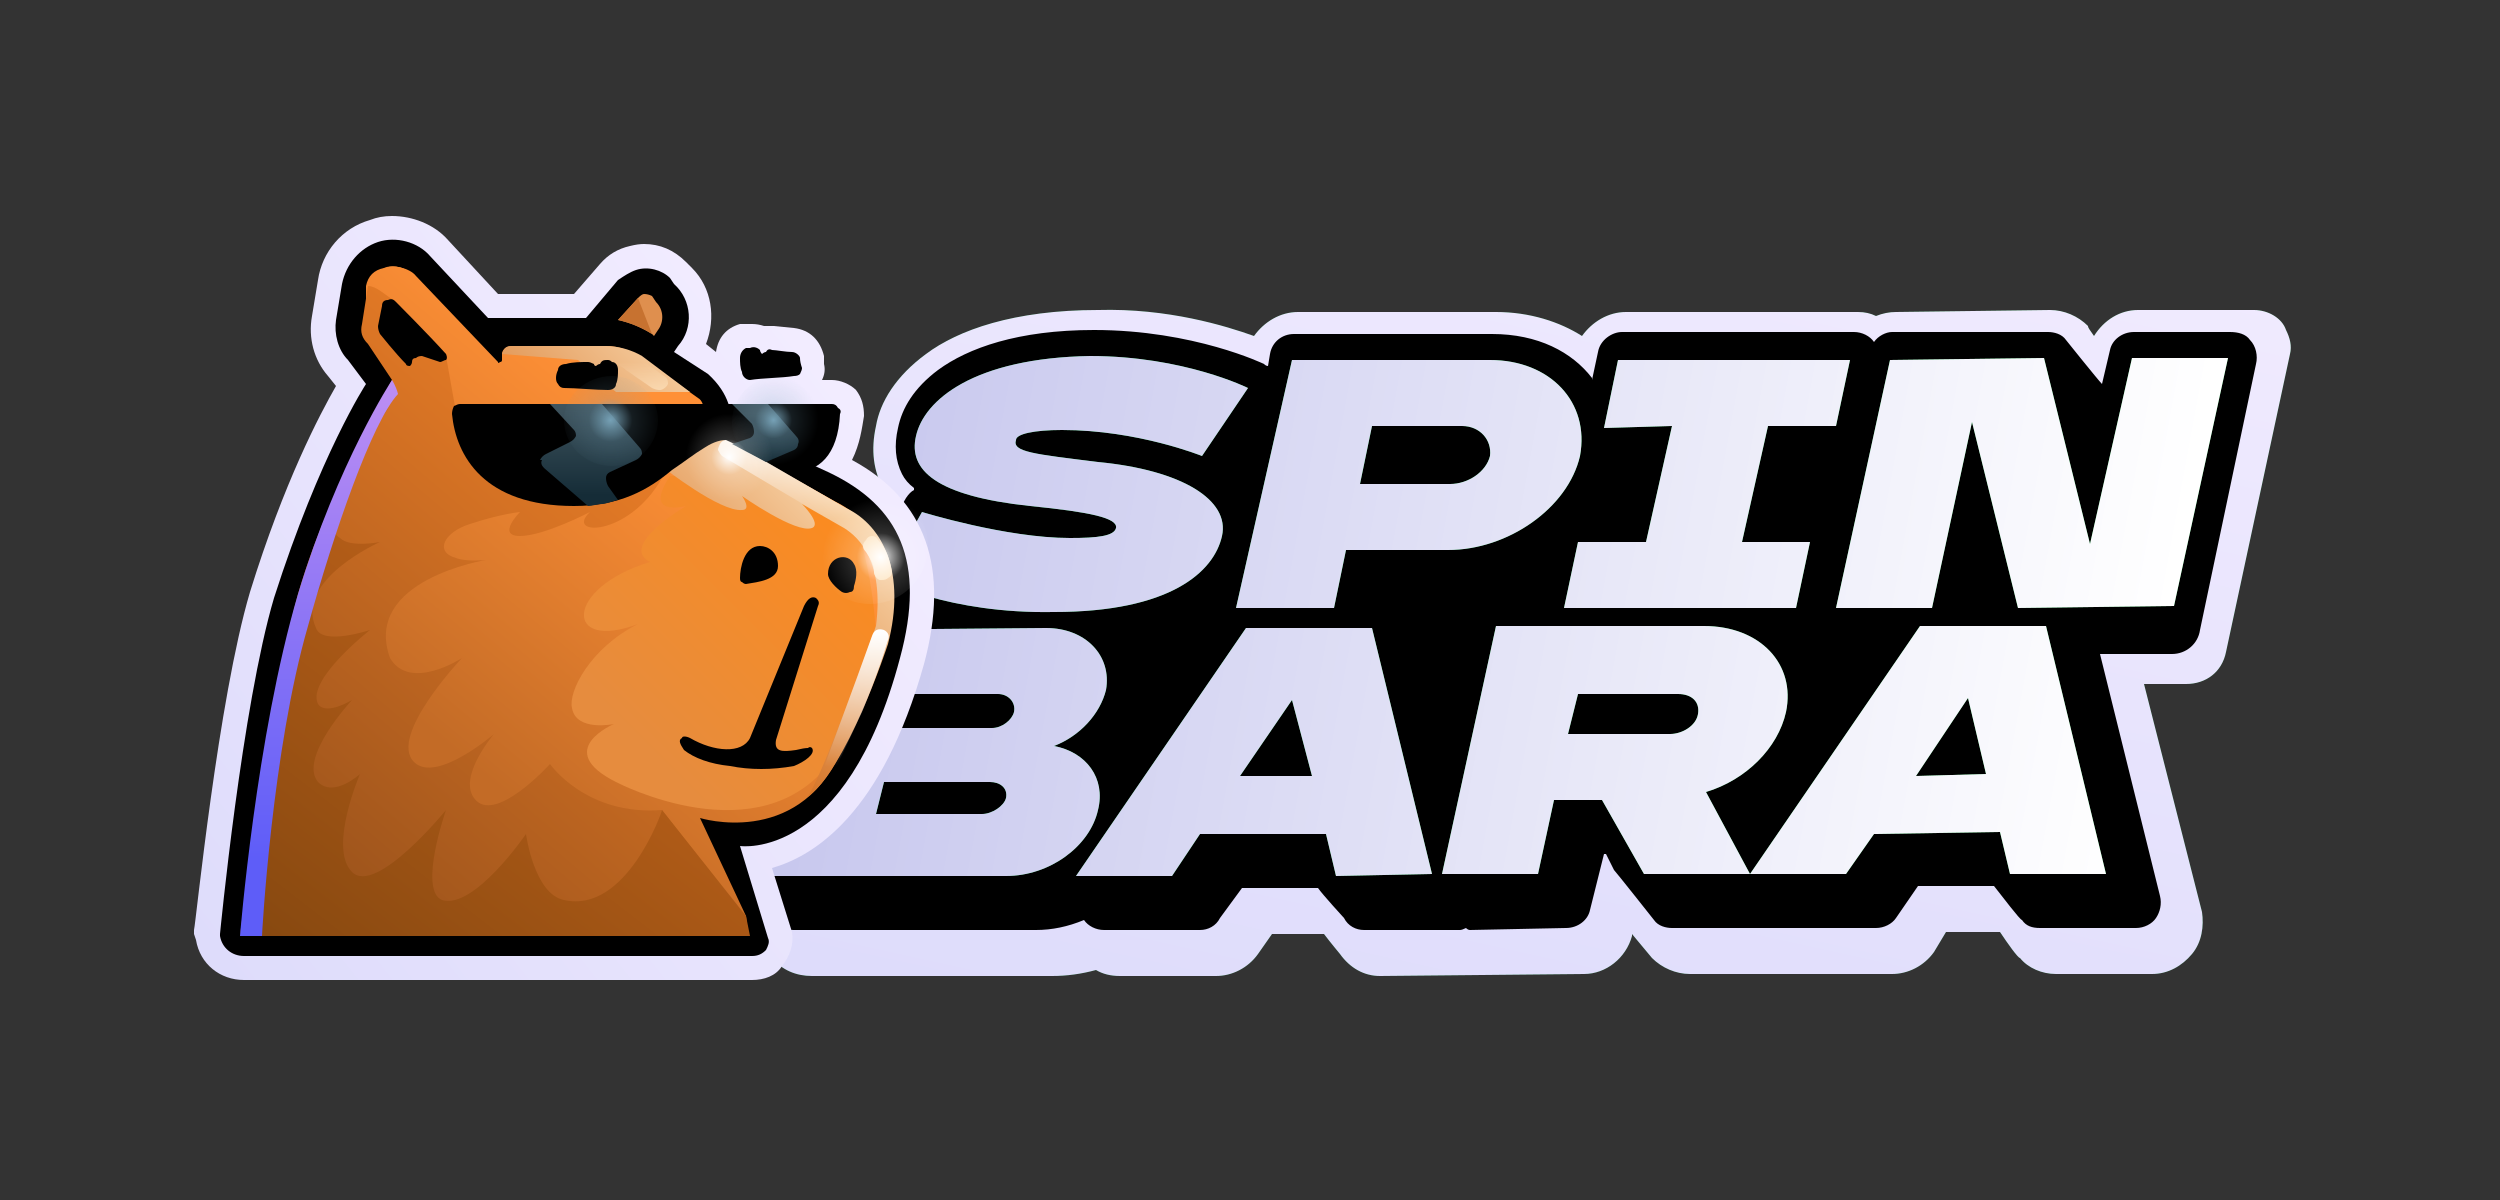 <svg version="1.2" xmlns="http://www.w3.org/2000/svg" viewBox="0 0 125 60" width="125" height="60">
	<rect x="0" y="0" width="125" height="60" fill="#333333" stroke="none"/>
	<title>astrozino-corners</title>
	<defs>
		<linearGradient id="g1" x2="1" gradientUnits="userSpaceOnUse" gradientTransform="matrix(11.718,-52.881,80.778,17.899,69.433,54.792)">
			<stop offset="0" stop-color="#dedcfb"/>
			<stop offset="1" stop-color="#f2ecff"/>
		</linearGradient>
		<linearGradient id="g2" x2="1" gradientUnits="userSpaceOnUse" gradientTransform="matrix(-64.54,-11.426,6.487,-36.639,107.036,38.15)">
			<stop offset="0" stop-color="#ffffff"/>
			<stop offset="1" stop-color="#c8c8ee"/>
		</linearGradient>
		<linearGradient id="g3" x2="1" gradientUnits="userSpaceOnUse" gradientTransform="matrix(34.062,-26.627,26.116,33.408,8.258,45.587)">
			<stop offset="0" stop-color="#dedcfb"/>
			<stop offset="1" stop-color="#f2ecff"/>
		</linearGradient>
		<linearGradient id="g4" x2="1" gradientUnits="userSpaceOnUse" gradientTransform="matrix(-0.006,6.666,-8.712,-0.008,21.679,12.794)">
			<stop offset="0" stop-color="#ff9a44"/>
			<stop offset="1" stop-color="#ff7906"/>
		</linearGradient>
		<linearGradient id="g5" x2="1" gradientUnits="userSpaceOnUse" gradientTransform="matrix(-12.437,14.912,-15.658,-13.06,34.643,22.269)">
			<stop offset="0" stop-color="#ff9036"/>
			<stop offset="1" stop-color="#c36b26"/>
		</linearGradient>
		<linearGradient id="g6" x2="1" gradientUnits="userSpaceOnUse" gradientTransform="matrix(-11.627,11.602,-10.183,-10.205,43.29,25.239)">
			<stop offset="0" stop-color="#fd8b1d"/>
			<stop offset="1" stop-color="#e68c3e"/>
		</linearGradient>
		<linearGradient id="g7" x2="1" gradientUnits="userSpaceOnUse" gradientTransform="matrix(-15.955,18.882,-22.659,-19.146,32.863,24.463)">
			<stop offset="0" stop-color="#e47a26"/>
			<stop offset="1" stop-color="#9f551c"/>
		</linearGradient>
		<linearGradient id="g8" x2="1" gradientUnits="userSpaceOnUse" gradientTransform="matrix(-14.503,18.798,-22.455,-17.324,30.995,30.309)">
			<stop offset="0" stop-color="#bf621a"/>
			<stop offset="1" stop-color="#884910"/>
		</linearGradient>
		<linearGradient id="g9" x2="1" gradientUnits="userSpaceOnUse" gradientTransform="matrix(-8.987,11.649,-5.943,-4.585,18.115,32.276)">
			<stop offset="0" stop-color="#bf621a"/>
			<stop offset="1" stop-color="#884910"/>
		</linearGradient>
		<linearGradient id="g10" x2="1" gradientUnits="userSpaceOnUse" gradientTransform="matrix(.033,-37.398,10.514,.009,15.984,42.95)">
			<stop offset="0" stop-color="#5e5df8"/>
			<stop offset="1" stop-color="#f2aaf0"/>
		</linearGradient>
		<linearGradient id="g11" x2="1" gradientUnits="userSpaceOnUse" gradientTransform="matrix(-13.68,13.659,-30.577,-30.624,40.942,20.575)">
			<stop offset="0" stop-color="#ffe6c1"/>
			<stop offset=".71" stop-color="#d6772b"/>
		</linearGradient>
		<linearGradient id="g12" x2="1" gradientUnits="userSpaceOnUse" gradientTransform="matrix(.002,-2.2,3.162,.003,31.771,20.301)">
			<stop offset="0" stop-color="#ffe6c3" stop-opacity="1"/>
			<stop offset="1" stop-color="#ffe6c3" stop-opacity="0"/>
		</linearGradient>
		<linearGradient id="g13" x2="1" gradientUnits="userSpaceOnUse" gradientTransform="matrix(-0.004,4.736,-7.395,-0.007,39.746,21.189)">
			<stop offset="0" stop-color="#ffffff" stop-opacity="1"/>
			<stop offset="1" stop-color="#ffffff" stop-opacity="0"/>
		</linearGradient>
		<linearGradient id="g14" x2="1" gradientUnits="userSpaceOnUse" gradientTransform="matrix(.242,6.657,-3.308,.12,42.463,31.634)">
			<stop offset="0" stop-color="#ffffff" stop-opacity="1"/>
			<stop offset="1" stop-color="#ffffff" stop-opacity="0"/>
		</linearGradient>
		<linearGradient id="g15" x2="1" gradientUnits="userSpaceOnUse" gradientTransform="matrix(-0.004,4.54,-4.475,-0.004,29.597,20.216)">
			<stop offset="0" stop-color="#40555f"/>
			<stop offset="1" stop-color="#152c37"/>
		</linearGradient>
		<linearGradient id="g16" x2="1" gradientUnits="userSpaceOnUse" gradientTransform="matrix(-0.002,2.414,-2.851,-0.002,38.291,20.691)">
			<stop offset="0" stop-color="#40555f"/>
			<stop offset="1" stop-color="#152c37"/>
		</linearGradient>
		<radialGradient id="g17" cx="0" cy="0" r="1" gradientUnits="userSpaceOnUse" gradientTransform="matrix(-1.552,1.516,-1.516,-1.552,36.455,22.854)">
			<stop offset="0" stop-color="#ffffff" stop-opacity="1"/>
			<stop offset=".19" stop-color="#ffffff" stop-opacity=".59"/>
			<stop offset=".41" stop-color="#ffffff" stop-opacity=".18"/>
			<stop offset="1" stop-color="#ffffff" stop-opacity="0"/>
		</radialGradient>
		<radialGradient id="g18" cx="0" cy="0" r="1" gradientUnits="userSpaceOnUse" gradientTransform="matrix(-1.483,1.698,-1.698,-1.483,38.676,21.002)">
			<stop offset="0" stop-color="#76a1b6" stop-opacity="1"/>
			<stop offset=".19" stop-color="#76a1b6" stop-opacity=".59"/>
			<stop offset=".41" stop-color="#76a1b6" stop-opacity=".18"/>
			<stop offset="1" stop-color="#76a1b6" stop-opacity="0"/>
		</radialGradient>
		<radialGradient id="g19" cx="0" cy="0" r="1" gradientUnits="userSpaceOnUse" gradientTransform="matrix(-1.792,1.957,-1.957,-1.792,30.529,21.003)">
			<stop offset="0" stop-color="#76a1b6" stop-opacity="1"/>
			<stop offset=".19" stop-color="#76a1b6" stop-opacity=".59"/>
			<stop offset=".41" stop-color="#76a1b6" stop-opacity=".18"/>
			<stop offset="1" stop-color="#76a1b6" stop-opacity="0"/>
		</radialGradient>
		<radialGradient id="g20" cx="0" cy="0" r="1" gradientUnits="userSpaceOnUse" gradientTransform="matrix(-2.597,1.354,-1.354,-2.597,44.045,27.854)">
			<stop offset="0" stop-color="#ffffff" stop-opacity="1"/>
			<stop offset=".19" stop-color="#ffffff" stop-opacity=".59"/>
			<stop offset=".41" stop-color="#ffffff" stop-opacity=".18"/>
			<stop offset="1" stop-color="#ffffff" stop-opacity="0"/>
		</radialGradient>
	</defs>
	<style>
		.s0 { fill: #106c2a } 
		.s1 { fill: url(#g1) } 
		.s2 { fill: #000000 } 
		.s3 { fill: #1da443 } 
		.s4 { fill: url(#g2) } 
		.s5 { fill: url(#g3) } 
		.s6 { fill: #df8f4e } 
		.s7 { fill: #c77230 } 
		.s8 { fill: url(#g4) } 
		.s9 { fill: url(#g5) } 
		.s10 { fill: url(#g6) } 
		.s11 { fill: url(#g7) } 
		.s12 { fill: url(#g8) } 
		.s13 { fill: url(#g9) } 
		.s14 { fill: url(#g10) } 
		.s15 { fill: url(#g11) } 
		.s16 { fill: #fee5c2 } 
		.s17 { fill: url(#g12) } 
		.s18 { fill: url(#g13) } 
		.s19 { fill: url(#g14) } 
		.s20 { fill: url(#g15) } 
		.s21 { fill: url(#g16) } 
		.s22 { fill: url(#g17) } 
		.s23 { fill: url(#g18) } 
		.s24 { fill: url(#g19) } 
		.s25 { fill: url(#g20) } 
	</style>
	<path class="s0" d="m112.7 15.5c0.7 0 1.4 0.4 1.6 1 0.2 0.4 0.3 0.8 0.2 1.2l-3.2 14.9c-0.2 1-1 1.6-2 1.6h-2.1l2.9 11.4c0.1 0.7 0 1.5-0.5 2.1-0.5 0.6-1.2 1-2 1h-4.8c-0.7 0-1.4-0.3-1.8-0.8-0.1 0-0.6-0.7-1-1.3h-2.7l-0.6 1c-0.5 0.7-1.3 1.1-2.1 1.1h-10.1c-0.7 0-1.4-0.3-1.9-0.8 0 0-0.5-0.6-1-1.2v0.1c-0.3 1.1-1.3 1.9-2.4 1.9l-10.2 0.1c-0.8 0-1.5-0.4-2-1.1 0 0-0.5-0.6-0.8-1h-2.6l-0.7 1c-0.5 0.7-1.3 1.1-2.1 1.1h-4.8q-0.7 0-1.2-0.3-1.1 0.3-2.2 0.3h-12c-0.8 0-1.5-0.3-2-0.9l-2.6-3.3c-0.4-0.5-0.6-1.3-0.4-2l3.1-12.9c0.1-0.3 0.3-0.5 0.6-0.5l2.8 0.1c0-0.5 0.1-1 0.4-1.5l1.8-3.1q-0.1-0.1-0.1-0.2-0.8-1.4-0.4-3.2c0.2-1.2 1-2.5 2.5-3.6 1.6-1.2 4.4-2.2 8.6-2.2 3.5-0.1 6.4 0.8 7.8 1.3 0.5-0.7 1.3-1.2 2.2-1.2h9.9c1.7 0 3.2 0.5 4.3 1.2 0.5-0.7 1.3-1.2 2.2-1.2h11.6q0.5 0 0.9 0.2 0.5-0.2 1-0.2l7.7-0.1c0.7 0 1.4 0.3 1.9 0.8 0 0.1 0.1 0.2 0.3 0.5 0.5-0.8 1.3-1.3 2.2-1.3z"/>
	<path class="s1" d="m112.7 15.5c0.7 0 1.4 0.4 1.6 1 0.2 0.4 0.3 0.8 0.2 1.2l-3.2 14.9c-0.2 1-1 1.6-2 1.6h-2.1l2.9 11.4c0.1 0.7 0 1.5-0.5 2.1-0.5 0.6-1.2 1-2 1h-4.8c-0.7 0-1.4-0.3-1.8-0.8-0.1 0-0.6-0.7-1-1.3h-2.7l-0.6 1c-0.5 0.7-1.3 1.1-2.1 1.1h-10.1c-0.7 0-1.4-0.3-1.9-0.8 0 0-0.5-0.6-1-1.2v0.1c-0.3 1.1-1.3 1.9-2.4 1.9l-10.2 0.1c-0.8 0-1.5-0.4-2-1.1 0 0-0.5-0.6-0.8-1h-2.6l-0.7 1c-0.5 0.7-1.3 1.1-2.1 1.1h-4.8q-0.7 0-1.2-0.3-1.1 0.3-2.2 0.3h-12c-0.8 0-1.5-0.3-2-0.9l-2.6-3.3c-0.4-0.5-0.6-1.3-0.4-2l3.1-12.9c0.1-0.3 0.3-0.5 0.6-0.5l2.8 0.1c0-0.5 0.1-1 0.4-1.5l1.8-3.1q-0.1-0.1-0.1-0.2-0.8-1.4-0.4-3.2c0.2-1.2 1-2.5 2.5-3.6 1.6-1.2 4.4-2.2 8.6-2.2 3.5-0.1 6.4 0.8 7.8 1.3 0.5-0.7 1.3-1.2 2.2-1.2h9.9c1.7 0 3.2 0.5 4.3 1.2 0.5-0.7 1.3-1.2 2.2-1.2h11.6q0.5 0 0.9 0.2 0.5-0.2 1-0.2l7.7-0.1c0.7 0 1.4 0.3 1.9 0.8 0 0.1 0.1 0.2 0.3 0.5 0.5-0.8 1.3-1.3 2.2-1.3z"/>
	<path class="s2" d="m111.5 16.6c0.4 0 0.8 0.1 1 0.4 0.3 0.3 0.4 0.8 0.3 1.2l-2.8 13.3c-0.1 0.7-0.7 1.2-1.4 1.2h-3.6l3 12.1c0.1 0.4 0 0.8-0.2 1.1-0.2 0.3-0.6 0.5-1 0.5h-4.8c-0.4 0-0.7-0.1-0.9-0.4-0.1 0-1-1.2-1.4-1.7h-3.8l-1.1 1.6c-0.2 0.3-0.6 0.5-1 0.5h-10.2c-0.3 0-0.7-0.1-0.9-0.4 0 0-1.9-2.4-2-2.5l-0.4-0.8h-0.1l-0.7 2.8c-0.1 0.5-0.6 0.9-1.2 0.9l-4.8 0.1q-0.1 0-0.2-0.1-0.2 0.1-0.3 0.1h-4.8c-0.4 0-0.8-0.2-1-0.6 0 0-1.1-1.2-1.3-1.5h-3.8l-1.1 1.5c-0.2 0.4-0.6 0.6-1 0.6h-4.8c-0.4 0-0.8-0.2-1-0.5q-1.2 0.5-2.4 0.5h-12.1c-0.4 0-0.7-0.1-1-0.4l-1.8-2.3c-0.2-0.3-0.3-0.7-0.2-1.1l2.9-12.2 4.6-0.1c-0.4-0.5-0.8-0.9-0.8-0.9q-0.1-0.2-0.1-0.3c-0.1-0.3-0.1-0.7 0.1-1l1.9-3.3q0.2-0.3 0.4-0.4v-0.1q-0.4-0.3-0.6-0.7-0.5-1-0.2-2.3c0.2-1 0.8-2 2-2.9 1.5-1.1 4-2 7.8-2 5 0 8.5 1.7 8.5 1.7q0.1 0.1 0.2 0.1l0.1-0.6c0.1-0.6 0.6-1 1.2-1h9.9c2.3 0 4 0.9 5 2.2v0.1l0.3-1.4c0.1-0.6 0.7-1 1.2-1h11.6c0.4 0 0.8 0.2 1 0.5 0.2-0.3 0.6-0.5 0.9-0.5h7.8c0.3 0 0.7 0.1 0.9 0.4 0 0 1.6 2 1.8 2.2l0.4-1.7c0.1-0.5 0.6-0.9 1.2-0.9z"/>
	<path fill-rule="evenodd" class="s3" d="m87.5 43.7h-5.3l-2.1-3.7h-2.4l-0.8 3.7h-4.8l2.7-12.4h10.4c2.8 0 4.6 1.9 4.1 4.3-0.4 1.8-2 3.4-4 4zm0 0l8.5-12.4h6.3l3 12.4h-4.8l-0.5-2.1-6.3 0.1-1.4 2h-4.8zm-8.6-9l-0.5 2h5.1c0.6 0 1.3-0.4 1.4-1 0.1-0.6-0.3-1-1-1zm19.5 0.2l-2.6 3.9 3.5-0.1zm-14.8-13.6l-3.4 0.1 0.7-3.4h11.6l-0.7 3.3h-3.4l-1.3 5.8h3.4l-0.7 3.3h-11.6l0.7-3.3h3.4zm15-0.2l-2 9.3h-4.8l2.7-12.4 7.7-0.1 2.3 9.3 2.1-9.3h4.8l-2.7 12.4-7.8 0.1-2.3-9.3zm-31.3 6.4l-0.6 2.9h-4.9l2.8-12.4h9.9c3 0 5 2.1 4.5 4.8-0.6 2.6-3.6 4.7-6.6 4.7zm1.3-6.2l-0.6 2.9h4.5c0.9 0 1.8-0.6 2-1.4 0.1-0.8-0.5-1.5-1.4-1.5zm-7.5 5.5c-0.4 1.8-2.6 3.8-8.4 3.8-5.3 0.1-8.5-1.6-8.5-1.6l1.9-3.4c0 0 4.2 1.3 7.4 1.3 1.4 0 2.2-0.1 2.3-0.5 0.1-0.5-1.3-0.8-4.3-1.1-4.7-0.5-6.1-1.8-5.7-3.5 0.4-1.8 2.9-3.9 8.7-4 4.7 0 7.9 1.6 7.9 1.6l-2.3 3.4c0 0-3.2-1.3-7-1.3-1.4 0-2.3 0.2-2.3 0.5-0.2 0.6 0.9 0.7 4.1 1.1 4.2 0.4 6.6 1.9 6.2 3.7zm-1.1 14.9l-1.4 2.1h-4.8l8.5-12.4h6.3l3 12.3-4.8 0.1-0.5-2.1h-6.3zm4.6-6.7l-2.6 3.8h3.6zm-14.3 8.8h-12l2.7-12.3 11.3-0.1c2 0 3.3 1.4 3 3.1-0.3 1.2-1.3 2.3-2.6 2.8 1.6 0.3 2.6 1.6 2.2 3.2-0.4 1.8-2.4 3.3-4.6 3.3zm-5.2-9.1l-0.4 1.7h4.9c0.5 0 1-0.4 1.1-0.8 0.1-0.5-0.3-0.9-0.8-0.9zm-1.3 6h5.3c0.5 0 1.1-0.4 1.2-0.8 0.1-0.5-0.3-0.8-0.8-0.8h-5.3z"/>
	<path fill-rule="evenodd" class="s4" d="m87.5 43.7h-5.3l-2.1-3.7h-2.4l-0.8 3.7h-4.8l2.7-12.4h10.4c2.8 0 4.6 1.9 4.1 4.3-0.4 1.8-2 3.4-4 4zm0 0l8.5-12.4h6.3l3 12.4h-4.8l-0.5-2.1-6.3 0.1-1.4 2h-4.8zm-8.6-9l-0.5 2h5.1c0.6 0 1.3-0.4 1.4-1 0.1-0.6-0.3-1-1-1zm19.5 0.2l-2.6 3.9 3.5-0.1zm-14.8-13.6l-3.4 0.1 0.7-3.4h11.6l-0.7 3.3h-3.4l-1.3 5.8h3.4l-0.7 3.3h-11.6l0.7-3.3h3.4zm15-0.2l-2 9.3h-4.8l2.7-12.4 7.7-0.1 2.3 9.3 2.1-9.3h4.8l-2.7 12.4-7.8 0.1-2.3-9.3zm-31.3 6.4l-0.6 2.9h-4.9l2.8-12.4h9.9c3 0 5 2.1 4.5 4.8-0.6 2.6-3.6 4.7-6.6 4.7zm1.3-6.2l-0.6 2.9h4.5c0.9 0 1.8-0.6 2-1.4 0.1-0.8-0.5-1.5-1.4-1.5zm-7.5 5.5c-0.4 1.8-2.6 3.8-8.4 3.8-5.3 0.1-8.5-1.6-8.5-1.6l1.9-3.4c0 0 4.2 1.3 7.4 1.3 1.4 0 2.2-0.1 2.3-0.5 0.1-0.5-1.3-0.8-4.3-1.1-4.7-0.5-6.1-1.8-5.7-3.5 0.4-1.8 2.9-3.9 8.7-4 4.7 0 7.9 1.6 7.9 1.6l-2.3 3.4c0 0-3.2-1.3-7-1.3-1.4 0-2.3 0.2-2.3 0.5-0.2 0.6 0.9 0.7 4.1 1.1 4.2 0.4 6.6 1.9 6.2 3.7zm-1.1 14.9l-1.4 2.1h-4.8l8.5-12.4h6.3l3 12.3-4.8 0.1-0.5-2.1h-6.3zm4.6-6.7l-2.6 3.8h3.6zm-14.3 8.8h-12l2.7-12.3 11.3-0.1c2 0 3.3 1.4 3 3.1-0.3 1.2-1.3 2.3-2.6 2.8 1.6 0.3 2.6 1.6 2.2 3.2-0.4 1.8-2.4 3.3-4.6 3.3zm-5.2-9.1l-0.4 1.7h4.9c0.5 0 1-0.4 1.1-0.8 0.1-0.5-0.3-0.9-0.8-0.9zm-1.3 6h5.3c0.5 0 1.1-0.4 1.2-0.8 0.1-0.5-0.3-0.8-0.8-0.8h-5.3z"/>
	<path class="s5" d="m9.7 46.5v0.2l0.1 0.3c0.2 1.2 1.2 2 2.4 2h25.4c0.6 0 1.2-0.2 1.5-0.7 0.4-0.5 0.6-1.1 0.5-1.7l-1-3.2c2.1-0.6 5.5-2.7 7.6-10.2 1.3-4.8 0.1-8.2-3.6-10.2 0.4-0.8 0.5-1.6 0.6-2.2 0-0.5-0.1-0.9-0.4-1.3-0.3-0.3-0.8-0.5-1.2-0.5h-0.5q0.2-0.4 0.1-0.8 0-0.2 0-0.4c-0.2-0.8-0.7-1.3-1.5-1.4l-1-0.1q-0.1 0-0.2 0-0.2 0-0.3 0-0.3-0.1-0.6-0.1-0.2 0-0.4 0h-0.2c-0.7 0.2-1.1 0.7-1.2 1.4l-0.5-0.4c0.5-1.3 0.3-2.8-0.7-3.8l-0.3-0.3c-0.6-0.6-1.3-0.9-2.1-0.9q-0.3 0-0.7 0.1-0.9 0.2-1.5 0.9l-1.3 1.5h-3.8l-2.5-2.7c-0.7-0.8-1.8-1.2-2.8-1.2q-0.6 0-1.1 0.2c-1.4 0.4-2.4 1.6-2.6 3l-0.3 1.8c-0.2 1.1 0.1 2.2 0.8 3l0.4 0.5c-0.8 1.4-2.6 4.8-4.3 10.3-1.6 5.4-2.7 16.5-2.8 16.9z"/>
	<path fill-rule="evenodd" class="s2" d="m37.6 47.8h-25.4c-0.6 0-1.1-0.4-1.2-1v-0.1c0 0 1.1-11.4 2.7-16.8 2.3-7.2 4.6-10.7 4.6-10.7l-0.9-1.2c-0.5-0.5-0.7-1.3-0.6-2l0.3-1.8c0.2-1 0.9-1.8 1.8-2.1 0.9-0.3 2 0 2.6 0.7l2.9 3.1h4.9l1.6-1.9c0.3-0.2 0.6-0.4 0.9-0.5 0.6-0.2 1.3 0 1.7 0.4l0.2 0.3c0.9 0.8 1 2.2 0.2 3.1l-0.2 0.3 1.7 1.1c1.1 1 1.2 2 1.2 2.7l4.8 2.2c3.6 1.7 4.9 4.5 3.6 9.3-2.7 10.2-8 9.4-8 9.4l1.4 4.6c0.1 0.2 0 0.4-0.1 0.6-0.2 0.2-0.4 0.3-0.7 0.3z"/>
	<path fill-rule="evenodd" class="s6" d="m32.7 16.8l0.2-0.3c0.3-0.4 0.3-1-0.1-1.4l-0.2-0.3q-0.2-0.1-0.4-0.1-0.1 0-0.3 0.2l-1 1.1q0.9 0.2 1.7 0.7l0.1 0.1z"/>
	<path fill-rule="evenodd" class="s7" d="m30.9 16q0.9 0.2 1.7 0.7l-0.7-1.8z"/>
	<path fill-rule="evenodd" class="s8" d="m24.9 18.3c-0.4 0-0.8-0.1-1.1-0.4-1-0.9-3.2-3.1-3.5-3.4-1.4-1-1.9-0.1-1.9-0.1 0.1-0.5 0.4-0.9 0.9-1 0.4-0.2 1 0 1.3 0.3l4.3 4.6z"/>
	<path fill-rule="evenodd" class="s9" d="m37.4 46.7l-22.4-0.1c0 0 0.6-10.5 1.5-14 0.9-3.6 2.8-6.2 2.8-6.2 0.1-0.2 0.1-0.3-0.1-0.5-0.1-0.1-0.2-0.1-0.4-0.1-0.1 0.1-0.3 0-0.4-0.1-0.1-0.2-0.2-0.3-0.1-0.5l2.2-5.5-1.9-2.4c-0.3-0.3-0.4-0.7-0.3-1v-2c0.1-0.5 0.4-0.8 0.9-0.9 0.4-0.2 1.3 0 1.6 0.4l4.1 4.3q0 0.1 0.1 0 0.1 0 0.1-0.1v-0.3c0-0.2 0.2-0.4 0.5-0.4h4.7c0.6 0 1.2 0.2 1.8 0.6l2.8 2c0.2 0.1 0.3 0.4 0.3 0.7l1.6 1.7 5 2.8c2.5 1.2 3.2 4.5 2.4 7.1l-2.2 5.5c-2.2 4.7-7 3.2-7 3.2l2.3 4.9 0.1 0.9z"/>
	<path fill-rule="evenodd" class="s10" d="m41.6 38c-3.6 4.9-10.8 1.1-10.8 1.1-3.2-1.6-0.1-2.9-0.1-2.9 0 0-1.9 0.4-2.1-0.8-0.2-0.8 0.9-3 3.3-4.2-3.7 1.4-3.7-1.8 0.6-3.1-1.6-0.8 1.8-2.8 1.8-2.8 0 0-2.2 0.6-0.8-1.5h5.9l2.7 1.5c1.2 0.7 2 6.7 1.6 7.9l-2.1 4.8z"/>
	<path fill-rule="evenodd" class="s11" d="m37.2 46.5l-22.2 0.1-0.9-12.9c0-0.1 1.1-4.8 2.5-8.4 1.3-3.1 3-6.3 3-6.3l-1.2-1.8c-0.3-0.3-0.4-0.6-0.3-1l0.3-1.9c0.4 0 0.8 0.4 1.4 0.8l2.5 2.7 0.5 2.8 10 2.7 0.3 0.6c-1.7 3-4.9 2.9-3.6 1.7 0 0-2.3 1.2-3.5 1.2-1.2 0 0-1.2 0-1.2 0 0-1 0.1-2.5 0.6-1.3 0.4-1.8 1.4-0.7 1.7 0.5 0.2 1.5 0.1 1.5 0.1 0 0-6.2 1-4.8 4.9 1 1.7 3.6 0 3.6 0 0 0-3.7 3.9-2.4 5.2 1.1 1.1 4-1.4 4-1.4 0 0-1.8 2.1-1 3.2 1 1.4 3.8-1.7 3.8-1.7 0 0 1.8 2.6 5.6 2.3l3.9 5 0.2 1z"/>
	<path fill-rule="evenodd" class="s12" d="m37.3 45.8l-4.2-5.3c0 0.1-1.8 5.2-4.9 4.5-1.5-0.3-1.9-3.3-1.9-3.3 0 0-2.6 3.8-4.2 3.3-1.2-0.5 0.2-4.5 0.2-4.5 0 0-3.5 4.3-4.7 3.1-1.2-1.2 0.4-4.9 0.4-4.9 0 0-1.3 1.2-2.1 0.4-1-1.2 1.7-4.1 1.7-4.1 0 0-1.3 0.8-1.7 0.2-0.6-1.2 2.6-3.7 2.6-3.7 0 0-2.4 0.8-2.7-0.1-1.1-2.4 3.2-4.3 3.2-4.3 0 0-1.5 0.3-2-0.2-1.6-1 2.5-6.6 2.5-6.6 0 0-2.8 3.2-4.6 9.4-1.7 6.3-2.7 17.1-2.7 17.1h25.3l-0.2-1z"/>
	<path class="s13" d="m15 30.2c1.7-6.2-3 16.5-3 16.6 0 0 1.2-10.3 3-16.6z"/>
	<path class="s14" d="m19.6 19c0 0 0.2 0.3 0.3 0.7-1.3 1.4-3.2 6.9-4.5 11.6-1.8 6.2-2.3 15.4-2.3 15.5h-1.1c0 0 0.8-10 2.9-17.1 2-6.6 4.7-10.7 4.7-10.7z"/>
	<path fill-rule="evenodd" class="s15" d="m33.2 23.4q0 0 0 0 0 0 0 0zm0.7-0.5c0.5-0.4 1-0.8 1.5-1.1q0.1-0.1 0.3-0.2l6.6 3.8c1.9 0.9 3 3.3 2.1 6.8 0 0-2.1 6.4-4.1 7.7 0.6-0.4 3.5-8.6 3.5-8.6 0.4-3.2-0.8-4.4-1.6-4.9l-2.1-1.2c0 0 1 1 0.5 1.2-0.8 0.3-3.5-1.6-3.5-1.6 0 0 0.5 0.7 0 0.7-1.1 0.1-3.9-2.1-3.9-2.1q0.3-0.2 0.7-0.5zm6.4 17q0 0 0 0 0 0 0 0zm-5.8-20.3h-3.7l-1.9-1.6-3.8-0.3c0.1-0.3 0.2-0.4 0.5-0.4h4.7c0.6 0 1.3 0.2 1.8 0.5l2.4 1.8z"/>
	<path fill-rule="evenodd" class="s16" d="m44.1 29q0 0-0.1 0c-0.1 0-0.3-0.2-0.3-0.4 0-0.4-0.2-0.7-0.4-1-0.2-0.2-0.2-0.4 0-0.6q0 0 0 0 0.1-0.2 0.3-0.2 0.2 0 0.3 0.2c0.4 0.4 0.6 1 0.7 1.6q0 0.2-0.2 0.3-0.1 0.1-0.3 0.1z"/>
	<path fill-rule="evenodd" class="s2" d="m42.1 29.6c-0.3-0.2-0.7-0.6-0.7-0.9 0-0.9 1-1.1 1.3-0.5 0.2 0.3 0.1 0.8 0 1.1q0 0.3-0.2 0.3-0.2 0.1-0.4 0z"/>
	<path fill-rule="evenodd" class="s2" d="m37 28.9c0-0.5 0.2-1.6 1-1.6 0.4 0 0.9 0.3 0.9 1 0 0.7-1 0.8-1.6 0.9q-0.1 0-0.2-0.1-0.1 0-0.1-0.2z"/>
	<path fill-rule="evenodd" class="s2" d="m30.6 18.1q-0.1-0.1-0.2-0.1c-0.2 0-0.3 0-0.4 0.2-0.1 0-0.2 0.1-0.2 0.1 0 0-0.1 0-0.1-0.1q-0.2-0.1-0.3-0.1c-0.3 0-0.8 0-1.1 0.1-0.2 0-0.4 0.1-0.4 0.3q-0.1 0.2-0.1 0.4 0 0.2 0.1 0.3 0.1 0.2 0.3 0.2c0.6 0 1.6 0.1 2.2 0.1 0.2 0 0.4-0.1 0.4-0.3 0.1-0.2 0.1-0.5 0.1-0.7 0-0.2-0.1-0.4-0.3-0.4z"/>
	<path fill-rule="evenodd" class="s2" d="m37.3 17.4q0.1 0 0.2 0c0.2-0.1 0.4 0 0.5 0.1 0 0.1 0.1 0.2 0.1 0.2 0 0 0.1-0.1 0.2-0.1q0.1-0.2 0.3-0.1c0.2 0 0.7 0.1 1 0.1 0.2 0 0.4 0.2 0.4 0.3q0 0.2 0.1 0.5 0 0.1-0.1 0.3-0.1 0.1-0.3 0.1c-0.6 0.1-1.6 0.1-2.2 0.2-0.2 0-0.4-0.2-0.4-0.4-0.1-0.2-0.1-0.5-0.1-0.7 0-0.2 0.1-0.4 0.3-0.5z"/>
	<path fill-rule="evenodd" class="s17" d="m33 19.5q-0.2 0-0.4-0.1l-1.3-0.9c-0.3-0.3-0.8-0.4-1.2-0.4v-0.9c0.6 0 1.2 0.2 1.7 0.6l1.4 1c0.2 0.1 0.2 0.3 0.2 0.4-0.1 0.2-0.3 0.3-0.4 0.3z"/>
	<path fill-rule="evenodd" class="s18" d="m43.5 26.1l-0.5 0.8-6.9-4.1q-0.1-0.1-0.2-0.3 0-0.1 0.1-0.3c0.1-0.2 0.4-0.3 0.6-0.1l6.9 4z"/>
	<path fill-rule="evenodd" class="s19" d="m43.1 35.6l-1.4 3-1 1.1c0 0 2.3-6.2 2.9-7.9 0.1-0.3 0.3-0.4 0.6-0.3 0.2 0.1 0.3 0.3 0.2 0.5-0.5 1.7-1.3 3.6-1.3 3.6z"/>
	<path fill-rule="evenodd" class="s2" d="m39.7 23.6l-3.4-1.6c-0.4 0-0.8 0.2-1.1 0.4-0.5 0.3-1 0.7-1.6 1.1-1.2 1-2.6 1.8-4.9 1.8-4.5 0-5.9-2.5-6.1-4.6q0-0.2 0.1-0.4 0.2-0.1 0.3-0.1c2.6 0 16 0 18.6 0q0.2 0 0.3 0.2 0.2 0.1 0.1 0.3c-0.1 2.1-1.1 2.9-2.3 2.9z"/>
	<path fill-rule="evenodd" class="s20" d="m27.1 23q-0.1 0.2 0.1 0.4l2.2 1.9c0.2 0 0.5-0.1 0.7-0.1 0.2 0 0.7-0.2 0.8-0.2l-0.5-0.7q-0.1-0.2-0.1-0.4 0-0.2 0.2-0.3l1.3-0.6q0.2-0.1 0.3-0.3 0-0.2-0.1-0.3l-1.9-2.2h-2.6l1.2 1.3q0.1 0.1 0.1 0.3-0.1 0.2-0.3 0.3l-1.2 0.6q-0.2 0.1-0.3 0.3z"/>
	<path fill-rule="evenodd" class="s21" d="m37.7 21.6q0 0.2-0.2 0.3l-0.9 0.3 1.7 0.9 1.4-0.6q0.2-0.1 0.2-0.3 0.1-0.2-0.1-0.4l-1.4-1.6h-1.8l1 1q0.1 0.2 0.1 0.4z"/>
	<path fill-rule="evenodd" class="s2" d="m20.3 18.2c-0.5-0.5-1.3-1.5-1.3-1.5q-0.1-0.2-0.1-0.4l0.2-1c0-0.2 0.1-0.3 0.3-0.3 0.2-0.1 0.3 0 0.4 0.1 0 0 1.6 1.6 2.5 2.6 0 0 0.1 0.2 0 0.3-0.1 0-0.2 0.1-0.3 0.1-0.3-0.1-0.6-0.2-0.9-0.3q-0.2 0-0.3 0.1-0.2 0-0.2 0.2 0 0.1-0.1 0.2-0.2 0-0.2-0.1z"/>
	<path fill-rule="evenodd" class="s22" d="m36.6 25.1c-1.3 0-2.3-1-2.3-2.3 0-1.3 1-2.4 2.3-2.4 1.3 0 2.4 1.1 2.4 2.4 0 1.3-1.1 2.3-2.4 2.3z"/>
	<path fill-rule="evenodd" class="s23" d="m39 23.4c-1.3 0-2.4-1-2.4-2.3 0-1.3 1.1-2.3 2.4-2.3 1.2 0 2.3 1 2.3 2.3 0 1.3-1.1 2.3-2.3 2.3z"/>
	<path fill-rule="evenodd" class="s24" d="m30.6 23.3c-1.3 0-2.4-1-2.4-2.3 0-1.2 1.1-2.2 2.4-2.2 1.2 0 2.3 1 2.3 2.2 0 1.3-1.1 2.3-2.3 2.3z"/>
	<path fill-rule="evenodd" class="s25" d="m43.5 30.2c-1.6 0-2.9-1.3-2.9-2.9 0-1.6 1.3-2.9 2.9-2.9 1.6 0 2.9 1.3 2.9 2.9 0 1.6-1.3 2.9-2.9 2.9z"/>
	<path fill-rule="evenodd" class="s2" d="m36.5 38.3c-1-0.1-1.8-0.4-2.3-0.8-0.2-0.3-0.3-0.5-0.1-0.6 0-0.1 0.2-0.1 0.4 0 1.2 0.7 2.6 0.8 3 0l2.7-6.6c0.2-0.4 0.4-0.5 0.6-0.4 0.1 0.1 0.2 0.2 0.1 0.4l-2.1 6.7c-0.1 0.6 0.3 0.6 1 0.5q0.4-0.1 0.6-0.1c0.1-0.1 0.2 0 0.2 0 0.2 0.3-0.4 0.7-0.9 0.9-1.1 0.2-2.2 0.2-3.2 0z"/>
</svg>